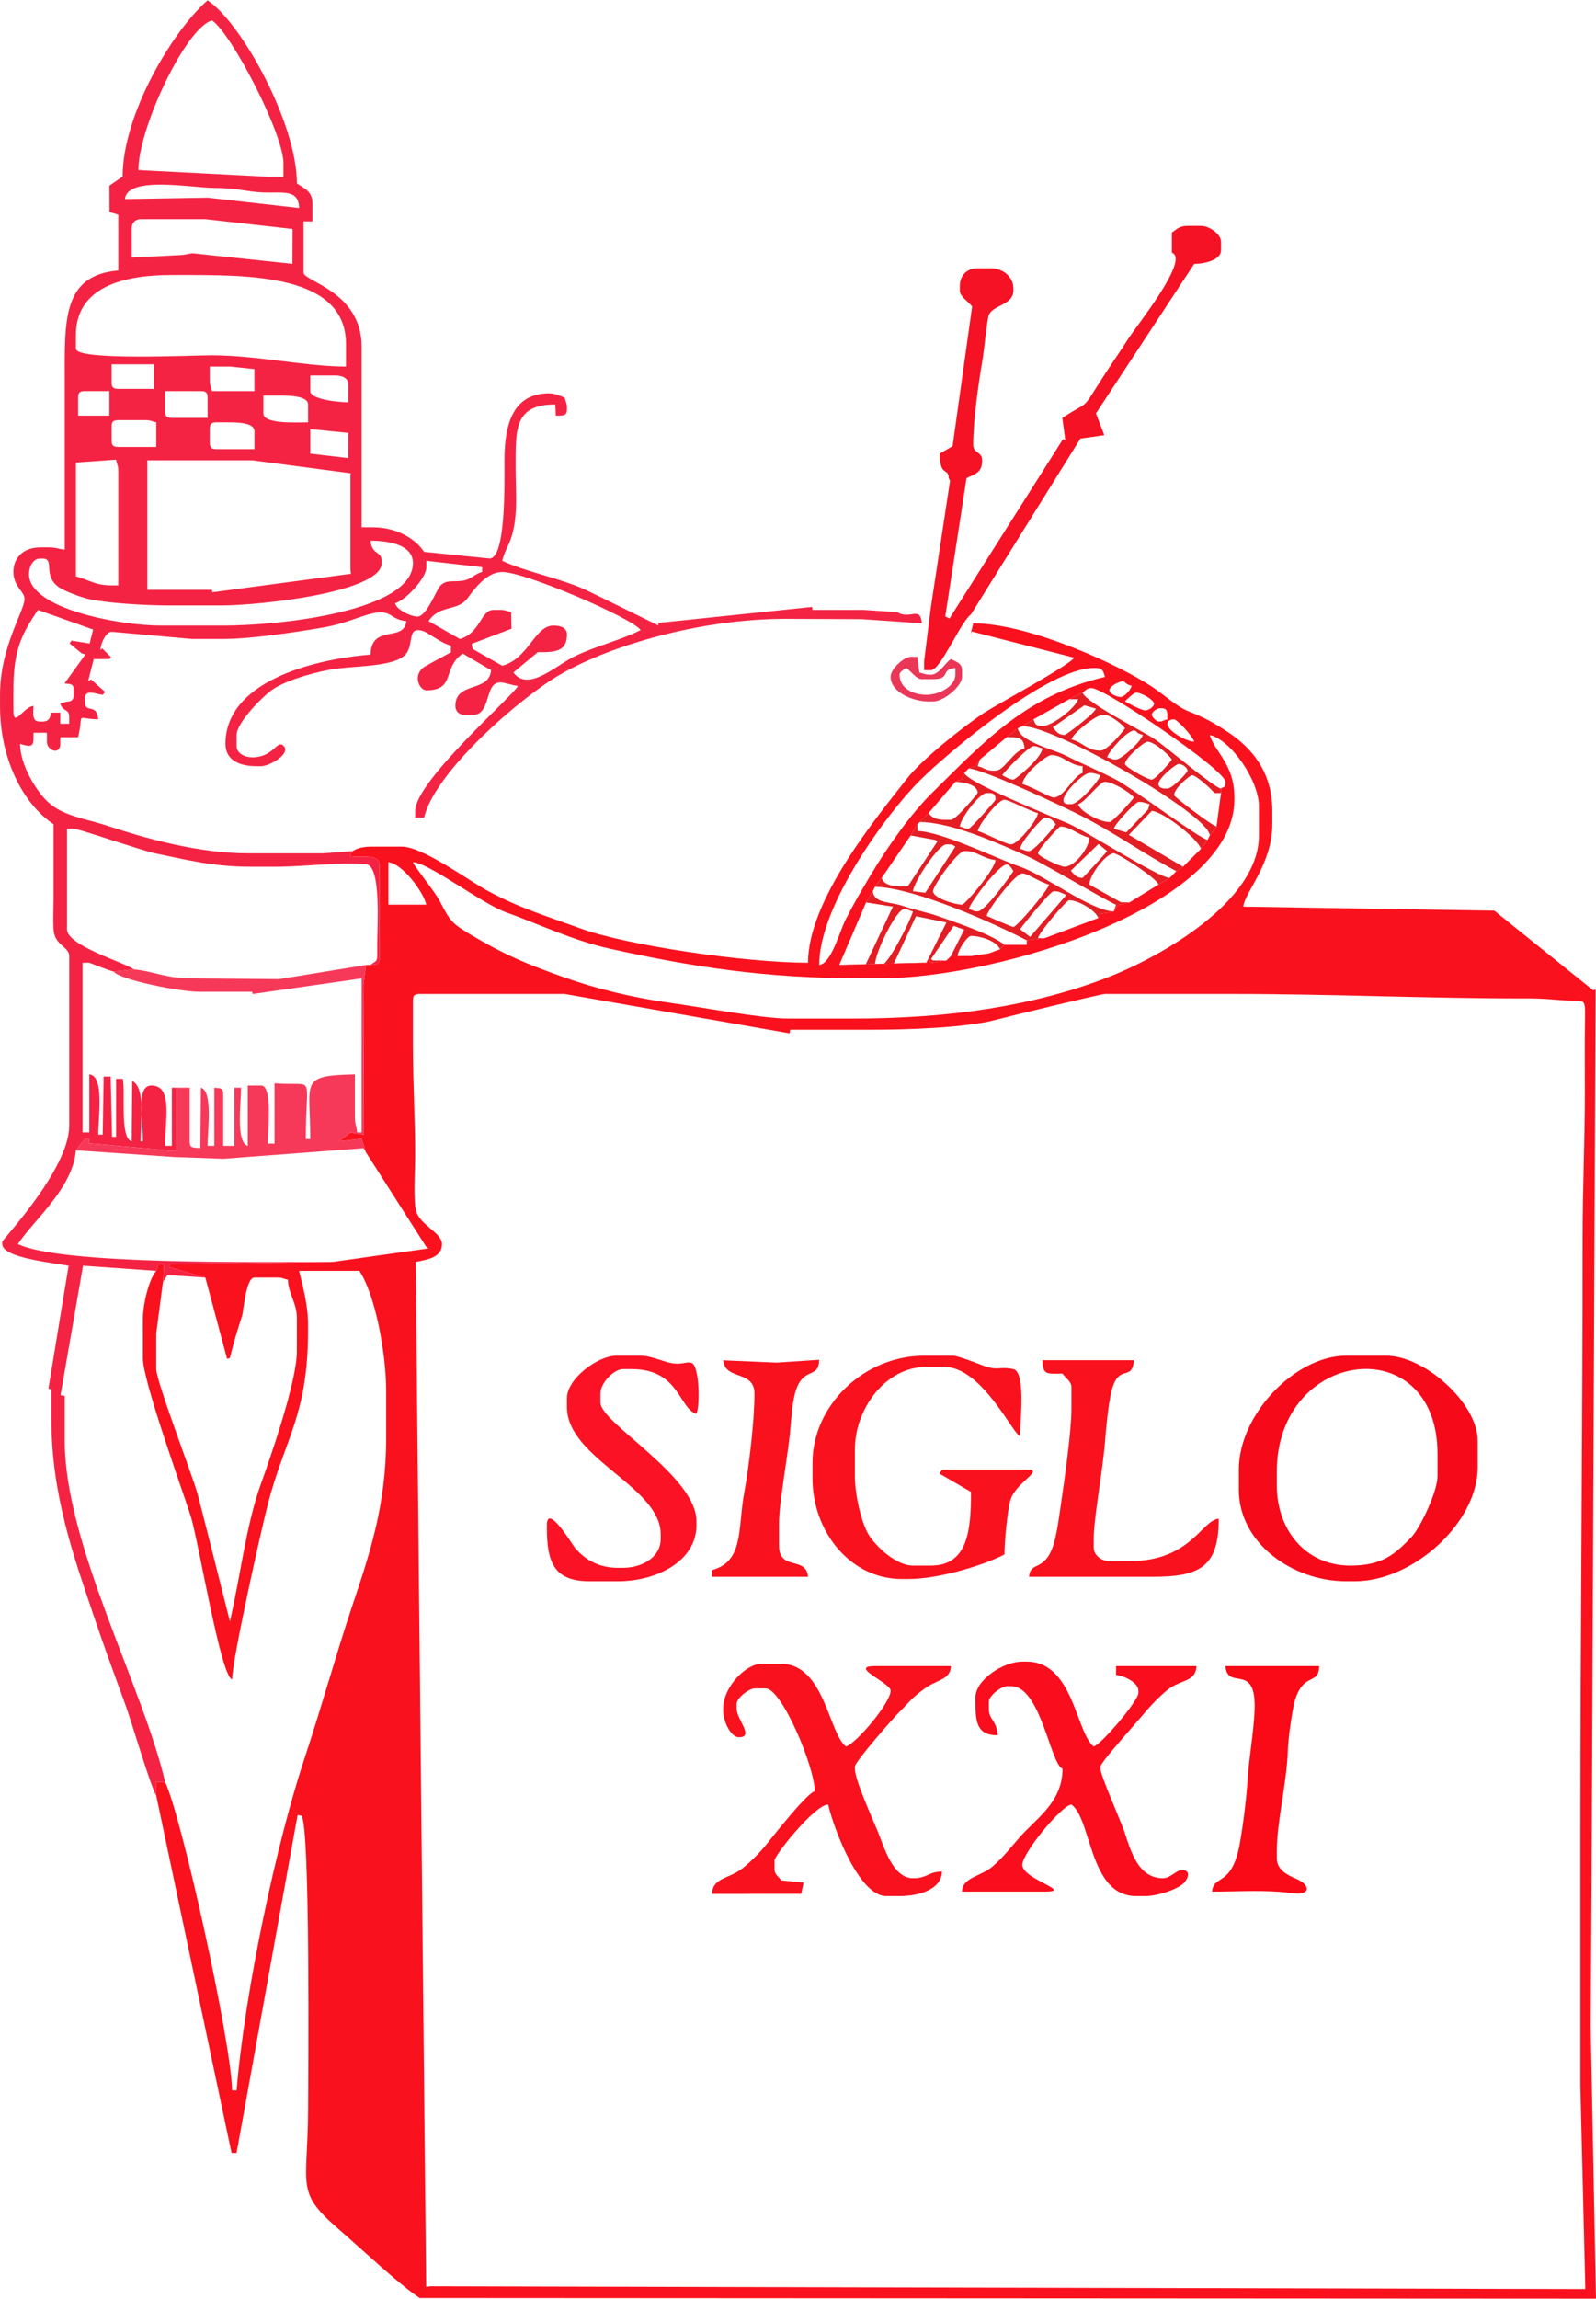 <?xml version="1.0" encoding="UTF-8"?>
<!DOCTYPE svg PUBLIC "-//W3C//DTD SVG 1.1//EN" "http://www.w3.org/Graphics/SVG/1.1/DTD/svg11.dtd">
<!-- Creator: CorelDRAW X8 -->
<svg xmlns="http://www.w3.org/2000/svg" xml:space="preserve" width="100px" height="144px" version="1.1" style="shape-rendering:geometricPrecision; text-rendering:geometricPrecision; image-rendering:optimizeQuality; fill-rule:evenodd; clip-rule:evenodd"
viewBox="0 0 100000 143957"
 xmlns:xlink="http://www.w3.org/1999/xlink">
 <defs>
  <style type="text/css">
   <![CDATA[
    .fil0 {fill:#E31E24}
    .fil9 {fill:#EA3758}
    .fil4 {fill:#F51224}
    .fil2 {fill:#F52343}
    .fil3 {fill:#F60919}
    .fil6 {fill:#F73959}
    .fil8 {fill:#FA0916}
    .fil5 {fill:#FA0D1D}
    .fil1 {fill:#FA111E}
    .fil7 {fill:#FB1224}
   ]]>
  </style>
 </defs>
 <g id="Capa_x0020_1">
  <g id="_1855353074016">
   <g>
    <path class="fil0" d="M73147 49371l-140 0c-229,0 -420,-84 -420,-280 0,-392 1094,-1259 1259,-1259 270,0 560,249 560,420 0,118 -940,1119 -1259,1119zm-979 -560c-287,0 -1678,-800 -1678,-979 0,-389 1215,-1398 1398,-1398 441,0 1334,812 1539,1118 -135,201 -1053,1259 -1259,1259zm-2798 -1398c105,-394 1262,-1679 1679,-1679 189,0 78,152 559,280 -112,420 -1365,1538 -1678,1538 -296,0 -184,-50 -560,-139zm-2237 -1119c105,-392 1532,-1539 1958,-1539l140 0c320,0 1086,582 1259,840 -205,305 -1129,1398 -1539,1398 -849,0 -1122,-537 -1818,-699zm812 -2137l719 207c-86,322 -1879,1650 -1951,1650 -375,0 -537,-199 -743,-483l1975 -1374zm-952 -381l560 0c-135,505 -1593,1679 -2238,1679 -458,0 -469,-169 -560,-420l-699 420c2044,0 11635,5489 11748,6853l420 -560c-356,-95 -2657,-1869 -2657,-1958 0,-460 1014,-1258 1118,-1258 267,0 1261,912 1399,1118l420 0 0 -279c-407,-34 -3465,-2637 -4168,-3105 -739,-492 -4342,-2303 -4504,-2909l-839 419z"/>
    <path class="fil0" d="M54825 60420c0,-816 1360,-3497 1818,-3497 296,0 185,50 560,140 -120,515 -1557,3357 -1958,3357l-420 0zm-559 -3917l1681 264 -1712 3637 -1648 16 5455 -140 -2095 178 1447 -3089 1908 390 -1120 2241 141 297 978 -157 -839 0 -129 -88 1421 -2082 658 242 -832 1648 1259 0 -839 0c34,-404 614,-1259 839,-1259 634,0 1640,346 1818,839l280 -279c-702,-610 -2982,-1386 -4097,-1778 -791,-278 -1471,-388 -2274,-662 -815,-278 -1796,-146 -1880,-917l-420 699z"/>
   </g>
   <g>
    <path class="fil0" d="M64544 58661l-628 -479c191,-285 1888,-2378 2098,-2378 378,0 386,67 805,231l-2275 2626zm-2726 -1318c125,-468 1815,-2658 2238,-2658 339,0 1147,576 1678,700 -108,406 -2026,2657 -2238,2657 -96,0 -1497,-613 -1678,-699zm-1119 -420c134,-499 1904,-2797 2378,-2797 192,0 334,292 419,420 -284,424 -1781,2517 -2237,2517 -296,0 -185,-50 -560,-140zm-2237 -1119c0,-359 1543,-2517 1957,-2517l140 0c619,0 1095,499 1819,559 -51,612 -1910,2797 -2098,2797 -454,0 -1818,-425 -1818,-839zm-1259 0c48,-577 1597,-2937 2098,-2937l139 0c271,0 250,44 420,140l-1886 2891 -771 -94zm-140 -3496l1538 282 137 88 -1857 2819c-612,28 -1489,21 -1636,-532l-420 560c2542,56 7667,2381 9511,3356l1118 -140 -419 0c114,-425 1790,-2377 1958,-2377 584,0 1696,663 1818,1119l142 -262 837 -158c-1380,0 -4341,-2272 -5874,-2797 -1387,-476 -4905,-2204 -6434,-2238l0 -419 -419 699z"/>
    <path class="fil0" d="M70573 52115l-783 -227c96,-359 1372,-1678 1539,-1678 378,0 385,67 699,140l-94 330 -1361 1435zm-1062 -646c-585,0 -1834,-654 -1958,-1119 448,-120 1332,-1399 1678,-1399 515,0 1605,688 1818,979 -151,225 -1326,1539 -1538,1539zm-2378 -1119l-140 0c-1173,0 850,-1958 1259,-1958 378,0 386,66 699,140 -107,399 -1401,1818 -1818,1818zm-3077 -1259c50,-605 1501,-1818 1818,-1818 745,0 1096,628 1958,699l0 420c-618,223 -1152,1538 -1818,1538 -245,0 -1429,-716 -1958,-839zm-1259 -559c194,-289 1674,-1819 1958,-1819 296,0 185,50 560,140 -51,616 -1703,1958 -1819,1958 -236,0 -522,-186 -699,-279zm280 -2378c736,0 1060,-6 1119,699 -746,200 -1268,1399 -1818,1399l-140 0c-508,0 -491,-166 -979,-280l140 -420 -284 400 -416 160c1015,84 5829,2348 6901,2890 2304,1163 4067,2465 6106,3544l420 -280 -3394 -1997 1436 -1500c744,62 2914,1770 3077,2378l419 -560c-438,-36 -4773,-3274 -5736,-3774 -1071,-555 -2138,-998 -3216,-1539 -650,-326 -2847,-864 -2936,-1679l-699 559z"/>
    <path class="fil0" d="M67832 54965c-375,0 -538,-199 -733,-453l1728 -1668 543 443c-97,145 -1518,1678 -1538,1678zm-1119 -699c-325,0 -1678,-672 -1678,-840 0,-248 1328,-1678 1398,-1678 616,0 1152,544 1819,700 -15,679 -933,1818 -1539,1818zm-2797 -1119c38,-456 1397,-1958 1538,-1958 376,0 538,199 700,420 -187,278 -1357,1678 -1678,1678 -296,0 -185,-50 -560,-140zm-2657 -1119c107,-460 1274,-1958 1678,-1958 276,0 1616,727 2098,839 -38,454 -1278,1958 -1678,1958 -324,0 -1661,-722 -2098,-839zm-1119 -280c43,-523 1243,-2098 1678,-2098l140 0c322,0 420,98 420,420 0,55 -1569,1818 -1679,1818 -295,0 -184,-50 -559,-140zm-280 -2797c542,12 1399,177 1399,699 0,19 -1346,1679 -1679,1679l-279 0c-581,0 -875,-87 -1119,-420l-560 560c2057,0 5140,1432 6695,2116 1209,532 5210,2951 5613,3058l-140 420 282 -401 697 -159 -549 -15 -1968 -1103c13,-611 1054,-1959 1538,-1959 263,0 2688,1550 2797,1959l700 -420c-722,-16 -5140,-2885 -6375,-3415 -929,-399 -6335,-2568 -6493,-3158l-143 399 -416 160z"/>
   </g>
   <g>
    <path class="fil1" d="M25874 62657c0,-322 97,-419 420,-419l9091 0 14087 2464 39 -226 5034 0c2372,0 6008,-120 7900,-632 786,-213 6555,-1606 6786,-1606l8112 0c6321,0 12186,291 18461,279 923,-1 1547,81 2255,124 1221,74 1277,-242 1252,1125 -27,1540 -10,3084 -10,4626 0,3195 -140,6001 -140,9090 0,12479 -140,24551 -140,37063l0 16085 310 12726 -72338 -174 -290 38 -659 -64198c768,-154 1649,-280 1649,-1120 0,-696 -1321,-1161 -1609,-2028 -200,-603 -72,-2649 -69,-3427 6,-2210 -141,-4574 -141,-6993l0 -2797zm-1538 -8671c861,72 2187,1839 2377,2657l-2377 0 0 -2657zm52168 -4615l0 279 -280 2098 -420 560 -140 279 -419 560 -1119 1119 -420 280 -419 419 -700 420 -1818 1118 -697 159 -282 401 -837 158 -142 262 -3357 1258 -1118 140 0 280 -1399 0 -280 279 -709 259 -1109 161 -1259 0 -279 280 -978 157 -141 -297 -140 280 -5455 140 1679 -3917 420 -699 139 -279 420 -560 1818 -2657 419 -699 140 -140 560 -560 1678 -1958 416 -160 143 -399 280 -280 416 -160 284 -400 1678 -1398 699 -559 280 -140 699 -420 2238 -1259 839 -419c252,-169 246,-280 560,-280 828,0 8391,5131 8391,5874 0,400 -44,256 -279,420zm839 559c0,-2118 -1258,-2863 -1539,-3916 1311,306 3077,2831 3077,4475l0 1819c0,4147 -6187,7625 -9544,8917 -4509,1736 -9718,2551 -15911,2551l-4055 0c-1619,0 -5638,-744 -7404,-987 -2315,-319 -4642,-885 -6649,-1603 -2408,-860 -3735,-1422 -5764,-2628 -1262,-750 -1340,-872 -2018,-2178 -271,-520 -1601,-2167 -1662,-2394 944,0 4315,2589 5821,3130 2134,766 4183,1767 6526,2286 4997,1106 9644,1857 15765,1857l1119 0c7621,0 22238,-4592 22238,-11189l0 -140zm-2518 -3496c-526,-12 -1678,-688 -1678,-1119 0,-196 190,-280 420,-280 175,0 1165,1052 1258,1399zm-1678 -1399c-397,92 -239,140 -560,140 -119,0 -419,-301 -419,-420 0,-170 289,-419 559,-419 466,0 410,251 420,699zm-840 -979c0,170 -289,419 -559,419 -231,0 -1044,-445 -1258,-559 86,-118 562,-559 699,-559 287,0 1118,444 1118,699zm-2796 -839c0,-230 556,-559 839,-559 189,0 77,151 559,279 -71,267 -459,699 -699,699 -230,0 -699,-204 -699,-419zm-18182 17203c0,-3774 4296,-9565 6327,-11575 1739,-1723 8024,-7027 10875,-7027l140 0c425,0 475,243 560,560 -5017,1169 -7693,4196 -10804,7238 -1329,1301 -2846,3444 -3838,5113 -589,989 -1081,1819 -1613,2862 -343,672 -894,2766 -1647,2829zm-29231 -7133c-823,778 1678,-128 1678,839l0 5874c0,423 -164,387 -559,420l-280 0 -171 1254 31 9375 -840 -133 -702 546 1399 -159 283 865 3801 5954 135 50 -6034 849 -10210 143 -35 181 2273 655 1363 5091 176 -56c212,-910 459,-1694 753,-2604 112,-346 242,-2431 785,-2431l1399 0c377,0 385,67 699,140 19,855 560,1464 560,2378l0 2097c0,1897 -1653,6637 -2270,8360 -918,2561 -1263,5718 -1926,8563 -4,-2 -1882,-7509 -2071,-8139 -392,-1305 -2545,-6926 -2545,-7665l0 -2238 420 -3216 63 -1119 -343 0 -140 420c-458,526 -839,2065 -839,3076l0 2378c0,1441 2402,8051 2990,9877 493,1530 1880,10070 2604,10263 0,-1226 1842,-9461 2251,-11036 1041,-4006 2505,-5553 2505,-10782l0 -420c0,-1246 -322,-2338 -560,-3356l3777 0c970,1448 1678,5069 1678,7552l0 2937c0,4213 -1055,7294 -2117,10471 -1052,3147 -1911,6295 -3002,9585 -1746,5269 -3731,14522 -4252,20783l-280 0c-70,-3160 -3175,-17175 -4195,-19301l-561 -17 1 857 4719 22385 316 -8 3823 -21161 233 42c566,415 433,16512 423,18459 -27,4836 -814,5083 1925,7445 1395,1204 3683,3381 5065,4306l73706 41 -333 -17103 53 -8252 258 -56643 -156 47 -6193 -4987 -15727 -253c75,-878 1818,-2664 1818,-5157l0 -840c0,-2439 -1270,-3928 -2766,-4926 -811,-541 -1479,-919 -2471,-1304 -740,-288 -1528,-1031 -2259,-1518 -2189,-1459 -7806,-4000 -11245,-4000l-168 692 76 -179 6408 1638c-133,393 -4947,3001 -5617,3443 -1304,861 -3894,2912 -4835,4116 -1874,2399 -6214,7590 -6214,11549 -3922,0 -11327,-1085 -14226,-2137 -2267,-823 -3858,-1288 -5872,-2380 -1192,-647 -4050,-2756 -5356,-2756l-1818 0c-551,0 -931,71 -1259,280z"/>
    <path class="fil1" d="M45315 106993l0 140c0,670 469,1668 997,1660 970,-15 -158,-1114 -158,-1800l0 -280c0,-399 805,-979 1119,-979l699 0c1017,0 3077,4935 3077,6434 -561,203 -2558,2757 -3057,3376 -383,474 -1115,1224 -1637,1581 -773,528 -1718,515 -1740,1477l5590 -2 146 -711 -1400 -127c-193,-288 -420,-363 -420,-699l0 -559c0,-318 2513,-3478 3357,-3497 356,1530 1941,5734 3637,5734l839 0c1174,0 2631,-385 2657,-1538 -890,20 -885,419 -1818,419 -1278,0 -1819,-1991 -2216,-2958 -311,-759 -1421,-3187 -1421,-3895l0 -140c0,-303 2393,-3026 2762,-3392 744,-737 691,-815 1594,-1483 788,-583 1639,-556 1658,-1418l-4755 0c-1706,0 979,1054 979,1538 0,775 -2180,3332 -2797,3497 -1072,-786 -1350,-5175 -4056,-5175l-1259 0c-934,0 -2377,1416 -2377,2797z"/>
    <path class="fil1" d="M50909 91609l0 978c0,3290 2341,6294 5594,6294l420 0c1926,0 4773,-882 6014,-1538 0,-839 184,-2729 374,-3402 315,-1111 2195,-1913 1025,-1913l-5315 0 -156 253 1974 1146c0,2379 -182,4615 -2517,4615l-1119 0c-1033,0 -2258,-1142 -2739,-1876 -476,-727 -898,-2533 -898,-3718l0 -1679c0,-2550 1913,-5174 4476,-5174l1119 0c2378,0 4290,4211 4755,4335 0,-964 364,-4028 -420,-4195 -927,-197 -923,152 -1983,-255 -334,-129 -1509,-585 -1793,-585l-1818 0c-3757,0 -6993,3096 -6993,6714z"/>
    <path class="fil1" d="M66574 86014c209,313 559,491 559,839l0 1399c0,1361 -449,4530 -654,5920 -124,846 -266,1997 -516,2700 -556,1563 -1404,871 -1487,1869 2564,0 5128,-1 7692,0 2986,2 4196,-580 4196,-3636 -1082,90 -1749,2657 -5595,2657l-1258 0c-537,0 -980,-403 -980,-839l0 -559c0,-1323 570,-4293 711,-6143 68,-893 203,-2217 373,-2983 438,-1975 1314,-626 1434,-2063l-5734 0c22,976 315,839 1259,839z"/>
    <path class="fil1" d="M45321 85183c88,1269 1952,593 1952,2090 0,1703 -350,4616 -643,6210 -411,2231 -8,4303 -2015,4839l0 419 6014 0c-109,-1320 -1818,-336 -1818,-1958l0 -1398c0,-1201 536,-4146 684,-5610 102,-999 131,-2054 408,-2809 502,-1369 1400,-623 1424,-1817l-2656 179 -3350 -145z"/>
   </g>
   <path class="fil2" d="M839 43217c0,-2542 522,-3517 1539,-5035l3456 1229 -216 876 -1137 -182 -122 178 763 621 232 64 -1312 1819c409,43 573,7 573,430l0 280c0,559 -376,337 -839,559 205,565 560,284 560,839l0 420 -560 0 0 -700 -559 0c-85,317 -135,560 -560,560l-139 0c-544,0 -420,-463 -420,-979 -621,51 -1259,1419 -1259,279l0 -1258zm26014 -4336c708,-1057 1825,-575 2460,-1456 446,-619 1218,-1621 2156,-1621 1434,0 8177,2899 8671,3637 -1148,607 -2915,1034 -4197,1677 -1136,570 -2867,2220 -3775,980l1529 -1271c1087,12 1827,-36 1827,-1106 0,-431 -409,-560 -839,-560 -1198,0 -1550,2072 -3216,2517l-1857 -1055 -57 -316 2495 -948 -22 -1037c-314,-73 -322,-140 -699,-140l-420 0c-793,0 -814,1475 -2098,1818l-1958 -1119zm-19583 -10111c76,355 143,363 143,740l0 7134 -420 0c-1079,0 -1458,-378 -2238,-560l0 -7136 2515 -178zm19443 6335l3499 399 -2 300c-535,143 -664,480 -1267,552 -664,79 -979,-76 -1361,317 -233,240 -849,1928 -1428,1928 -364,0 -1279,-389 -1399,-839 657,-175 1958,-1576 1958,-2238l0 -419zm-17482 -6294l6573 0 6176 813 -22 166 0 5874 34 253 -8685 1160 -20 -154 -4056 0 0 -8112zm14685 6434l0 -140c0,-622 -623,-351 -699,-1259 1208,0 2657,278 2657,1399 0,3015 -8292,3916 -11888,3916l-3916 0c-2596,0 -8252,-1061 -8252,-3217 0,-471 247,-979 700,-979l139 0c817,0 -14,1039 1015,1782 351,255 1403,645 1903,756 1182,262 3582,399 5054,399l3217 0c2431,0 10070,-821 10070,-2657zm-4475 -8392l2382 241 -5 1577 -2377 -279 0 -1539zm-5875 -420l700 0c590,0 1678,3 1678,560l0 1119 -2378 0c-322,0 -419,-97 -419,-419l0 -840c0,-322 97,-420 419,-420zm-6153 -139l1678 0c378,0 385,66 699,139l0 1539 -2377 0c-323,0 -420,-97 -420,-419l0 -840c0,-322 97,-419 420,-419zm9091 -1539l559 0c655,0 2238,-72 2238,560l0 1118c-741,0 -2797,122 -2797,-559l0 -1119zm-6154 -279l2238 0c322,0 419,97 419,419l0 1259 -2238 0c-322,0 -419,-97 -419,-420l0 -1258zm-5455 419c0,-322 98,-419 420,-419l1538 0 0 1538 -1958 0 0 -1119zm16084 -1399c429,0 839,130 839,560l0 1119c-613,0 -2377,-176 -2377,-699l0 -980 1538 0zm-7832 -559l1259 0 1536 160 2 1379 -2657 0c-73,-314 -140,-322 -140,-700l0 -839zm-6154 -140l2658 0 0 1539 -2238 0c-323,0 -420,-98 -420,-420l0 -1119zm-2238 -1818c0,-3038 2981,-3776 6014,-3776l420 0c4408,0 10490,-77 10490,4336l0 1398c-2504,0 -5512,-692 -8387,-705 -1201,-5 -8537,357 -8537,-414l0 -839zm3497 -6713c0,-328 232,-560 559,-560l4056 0 5465 616 -10 2182 -6283 -663 -570 103 -3216 168 -1 -1846zm-420 -1818c124,-1487 4250,-695 5595,-699 1400,-5 2029,243 3072,284 1186,45 2215,-232 2242,974l-5724 -647 -5185 88zm839 -1819c0,-2622 2979,-8933 4616,-9370 1217,815 4475,7088 4475,8951l0 839 -979 0 -8112 -420zm1119 101819l-1 -857 561 17c-1412,-6058 -6294,-14898 -6294,-21398l0 -2797 -262 -46 1409 -8110 252 18 4335 306 140 -420 343 0 -63 1119 280 -440 2377 160 -2273 -655 35 -181 10210 -143c-4730,0 -16989,192 -19720,-1119 1057,-1578 3439,-3495 3636,-5874l560 -699 279 0 -27 258 4923 441 559 0 0 -3497 0 -419 -280 0 0 3636 -419 0c0,-1652 428,-3538 -656,-3756 -1224,-246 -743,1752 -743,3476l-140 0c0,-1099 333,-3377 -526,-3777l-33 3777c-768,-204 -378,-3136 -560,-3915l-419 0 0 3636 -252 -1 -87 -3780 -439 -1 -61 3642 -280 0c0,-1023 411,-3695 -560,-3776l0 3636 -419 0 0 -10629 419 0c15,0 1202,481 1539,559l1259 -140c-685,-475 -4196,-1490 -4196,-2517l0 -6294 419 0c346,0 4195,1355 5162,1552 1858,377 3555,826 5888,826l1678 0c1677,0 4223,-317 5608,-154 951,111 685,3921 685,5049l0 699c0,393 -168,341 -419,560 395,-33 559,3 559,-420l0 -5874c0,-967 -2501,-61 -1678,-839l-1818 139 -4755 0c-3081,0 -6368,-922 -8773,-1716 -1446,-478 -2795,-596 -3784,-1531 -697,-658 -1709,-2297 -1709,-3605 367,85 839,330 839,-280l0 -420 839 0 0 560c0,558 839,871 839,140l0 -420 1119 0c381,-1633 -228,-1152 1259,-1119 -89,-1069 -839,-305 -839,-1119l0 -140c0,-692 680,-316 1119,-279l155 -176 -888 -784 -179 103 352 -1381 979 0 109 -109 -560 -560 -108 109c10,-448 363,-1153 702,-1146l5032 447 1958 0c1758,0 4553,-427 6155,-698 1066,-180 1688,-426 2619,-739 1872,-631 1521,220 2695,318 -113,1354 -2195,157 -2238,2098 -3789,315 -9091,1756 -9091,5595 0,1035 898,1398 1958,1398l280 0c506,0 1895,-782 1406,-1270 -430,-431 -597,711 -1966,711 -471,0 -979,-248 -979,-700l0 -699c0,-766 1654,-2455 2298,-2877 911,-596 2812,-1132 4031,-1284 1367,-170 3623,-136 4273,-902 530,-623 46,-1755 1060,-1452 363,109 1104,744 1765,921l0 419c-27,10 -1436,768 -1630,890 -819,513 -341,1488 91,1488 1853,0 980,-1396 2278,-2302l1778 1043c-119,1428 -2237,681 -2237,2238 0,327 231,559 559,559l559 0c722,0 812,-859 1046,-1472 367,-961 987,-410 1751,-346 -32,392 -6433,5945 -6433,7832l0 420 559 0c667,-2862 6015,-7510 8523,-8960 3284,-1899 8942,-3488 14135,-3488l4753 20 3778 260c-93,-1123 -758,-204 -1538,-699l-2098 -140 -3217 0 -20 -188 -9647 1004 17 163c-7,1 -4117,-2033 -4601,-2253 -1567,-713 -3817,-1144 -5189,-1803 193,-832 589,-1054 785,-2431 150,-1054 54,-2220 54,-3303 0,-2483 -118,-4056 2488,-4058l29 701c448,-10 699,45 699,-420 0,-377 -66,-385 -139,-699 -243,-117 -620,-279 -979,-279 -2203,0 -2799,1817 -2798,4195 1,1395 100,6285 -978,6146l-4057 -411c-582,-870 -1770,-1539 -3216,-1539l-700 0 0 -11328c0,-3434 -3636,-4081 -3636,-4616l0 -3217 559 0 0 -1119c0,-774 -520,-951 -978,-1259 0,-3739 -3436,-10022 -5595,-11468 -2156,1874 -5315,7085 -5324,11036l-830 572 8 1648 552 171 0 3496c-3544,295 -3357,3180 -3357,6993 0,3497 0,6993 0,10490 -437,-37 -497,-140 -979,-140l-559 0c-997,0 -1679,595 -1679,1538 0,898 699,1244 699,1679 0,760 -1538,3017 -1538,6014l0 699c0,3282 1400,6102 3357,7413 0,1538 0,3076 0,4615 0,522 -62,1771 30,2208 161,768 949,893 949,1428l0 10630c0,2734 -4196,7138 -4196,7272l0 140c0,909 3408,1183 4336,1399l-179 -30 -1265 7692 185 30 0 1818c0,4873 1429,8726 2673,12432 603,1794 1303,3702 1984,5568 380,1041 1563,5080 1916,5637z"/>
   <path class="fil3" d="M84615 98042c-2849,0 -4615,-2269 -4615,-5035l0 -839c0,-7781 10070,-8945 10070,-1119l0 1399c0,946 -1076,3229 -1640,3814 -1014,1051 -1798,1780 -3815,1780zm-6993 -6014l0 1259c0,3367 3386,5734 6714,5734l559 0c3653,0 7692,-3668 7692,-7133l0 -1678c0,-2315 -3295,-5315 -5734,-5315l-2517 0c-3161,0 -6714,3656 -6714,7133z"/>
   <path class="fil4" d="M58322 38042l-420 3357 0 559 420 0c621,0 1849,-3007 2517,-3497l6857 -11013 1497 -213 -524 -1363 6156 -9368c717,0 1679,-264 1679,-839l0 -560c0,-445 -713,-979 -1259,-979l-839 0c-514,0 -677,217 -979,420l0 1258c1145,415 -2193,4548 -2728,5385 -601,939 -1183,1762 -1776,2699 -1212,1916 -674,1144 -2359,2267l185 1393 -144 -64 -7116 11237 -261 -131 1331 -8660c516,-273 980,-310 980,-1119 0,-555 -560,-423 -560,-979 0,-1583 341,-3903 599,-5415 71,-415 266,-2399 377,-2700 229,-626 1541,-630 1541,-1535l0 -140c0,-754 -691,-1259 -1398,-1259l-839 0c-677,0 -1119,443 -1119,1119l0 280c0,356 475,645 772,989l-1225 8751 -806 470c0,1478 559,861 559,1538l88 153 -1206 7959z"/>
   <path class="fil5" d="M61119 106294l0 280c0,1264 80,2097 1398,2097 -81,-981 -559,-945 -559,-1678l0 -419c0,-400 805,-980 1119,-980l280 0c1848,0 2452,4867 3217,5175 0,2102 -1651,3109 -2694,4300 -589,671 -996,1220 -1683,1813 -760,655 -1897,674 -1917,1580l5174 0c1865,0 -1398,-766 -1398,-1679 0,-740 2460,-3725 3077,-3776 1291,946 1098,5734 4056,5734l559 0c786,0 2041,-421 2424,-814 296,-304 466,-824 -138,-816 -320,4 -698,511 -1167,511 -1550,0 -2012,-1686 -2412,-2902 -203,-614 -1504,-3540 -1504,-3951l0 -140c0,-264 2421,-2935 2777,-3376 367,-454 1097,-1195 1553,-1524 736,-529 1663,-431 1684,-1393l-5035 0 0 559c487,41 1399,468 1399,979l0 140c0,505 -2328,3231 -2798,3357 -1099,-806 -1266,-5315 -4195,-5315l-280 0c-1221,0 -2937,1161 -2937,2238z"/>
   <path class="fil6" d="M8392 60699l-1259 140c381,520 4170,1259 5315,1259l3356 0 21 142 6833 -978 -1 9647 -279 0c-37,-437 -140,-497 -140,-979l0 -2657c-3516,78 -2797,412 -2797,4056l-280 0c0,-4278 688,-3277 -1958,-3497l0 3776 -420 0c0,-789 314,-3636 -419,-3636l-839 0 0 3776c-762,-203 -420,-2694 -420,-3636l-420 0 0 3636 -699 0 0 -3217c0,-422 -165,-386 -559,-419l0 3636 -420 0c0,-942 342,-3433 -419,-3636l-34 3778c-501,-35 -666,1 -666,-422l0 -3356 -839 0 0 419 0 3497 -559 0 -4923 -441 27 -258 -279 0 -560 699 6154 420 3085 111 8782 -664 161 273 -283 -865 -1399 159 702 -546 840 133 -31 -9375 171 -1254 -5447 888 -5602 -49c-1452,0 -2355,-465 -3496,-560z"/>
   <path class="fil7" d="M35524 87552l0 560c0,3229 5875,4974 5875,7972l0 280c0,1157 -1161,1818 -2378,1818l-280 0c-1260,0 -2079,-529 -2693,-1223 -156,-177 -1782,-2910 -1782,-1435l0 140c0,2132 424,3357 2657,3357l1818 0c2378,0 4895,-1243 4895,-3497l0 -279c0,-2798 -6014,-6146 -6014,-7413l0 -559c0,-707 871,-1539 1399,-1539l560 0c3004,0 2964,2506 4055,2798 240,-499 187,-3031 -307,-3187 -389,-124 -643,220 -1604,-71 -489,-149 -1066,-379 -1585,-379l-1539 0c-1126,0 -3077,1430 -3077,2657z"/>
   <path class="fil8" d="M75944 118462c1629,0 3422,-131 4970,94 1228,179 1233,-497 308,-893 -572,-246 -1222,-565 -1222,-1299l0 -420c0,-1875 644,-4341 698,-6434 17,-642 279,-2511 446,-3052 544,-1765 1486,-899 1513,-2122l-5874 0c133,1595 1961,-318 1825,2798 -60,1374 -352,2993 -427,4193 -83,1303 -274,2856 -497,4119 -488,2752 -1649,1926 -1740,3016z"/>
   <path class="fil9" d="M56364 42238c0,-192 292,-334 419,-420 335,224 623,700 979,700l700 0c1158,0 416,-618 1398,-700l0 420c0,707 -977,1259 -1818,1259 -838,0 -1678,-416 -1678,-1259zm-560 140c0,925 1346,1538 2378,1538l280 0c686,0 1818,-969 1818,-1538l0 -420c0,-456 -397,-539 -700,-699 -383,257 -726,979 -1258,979 -378,0 -386,-67 -717,-137l-123 -982 -419 0c-416,0 -1259,746 -1259,1259z"/>
  </g>
 </g>
</svg>
